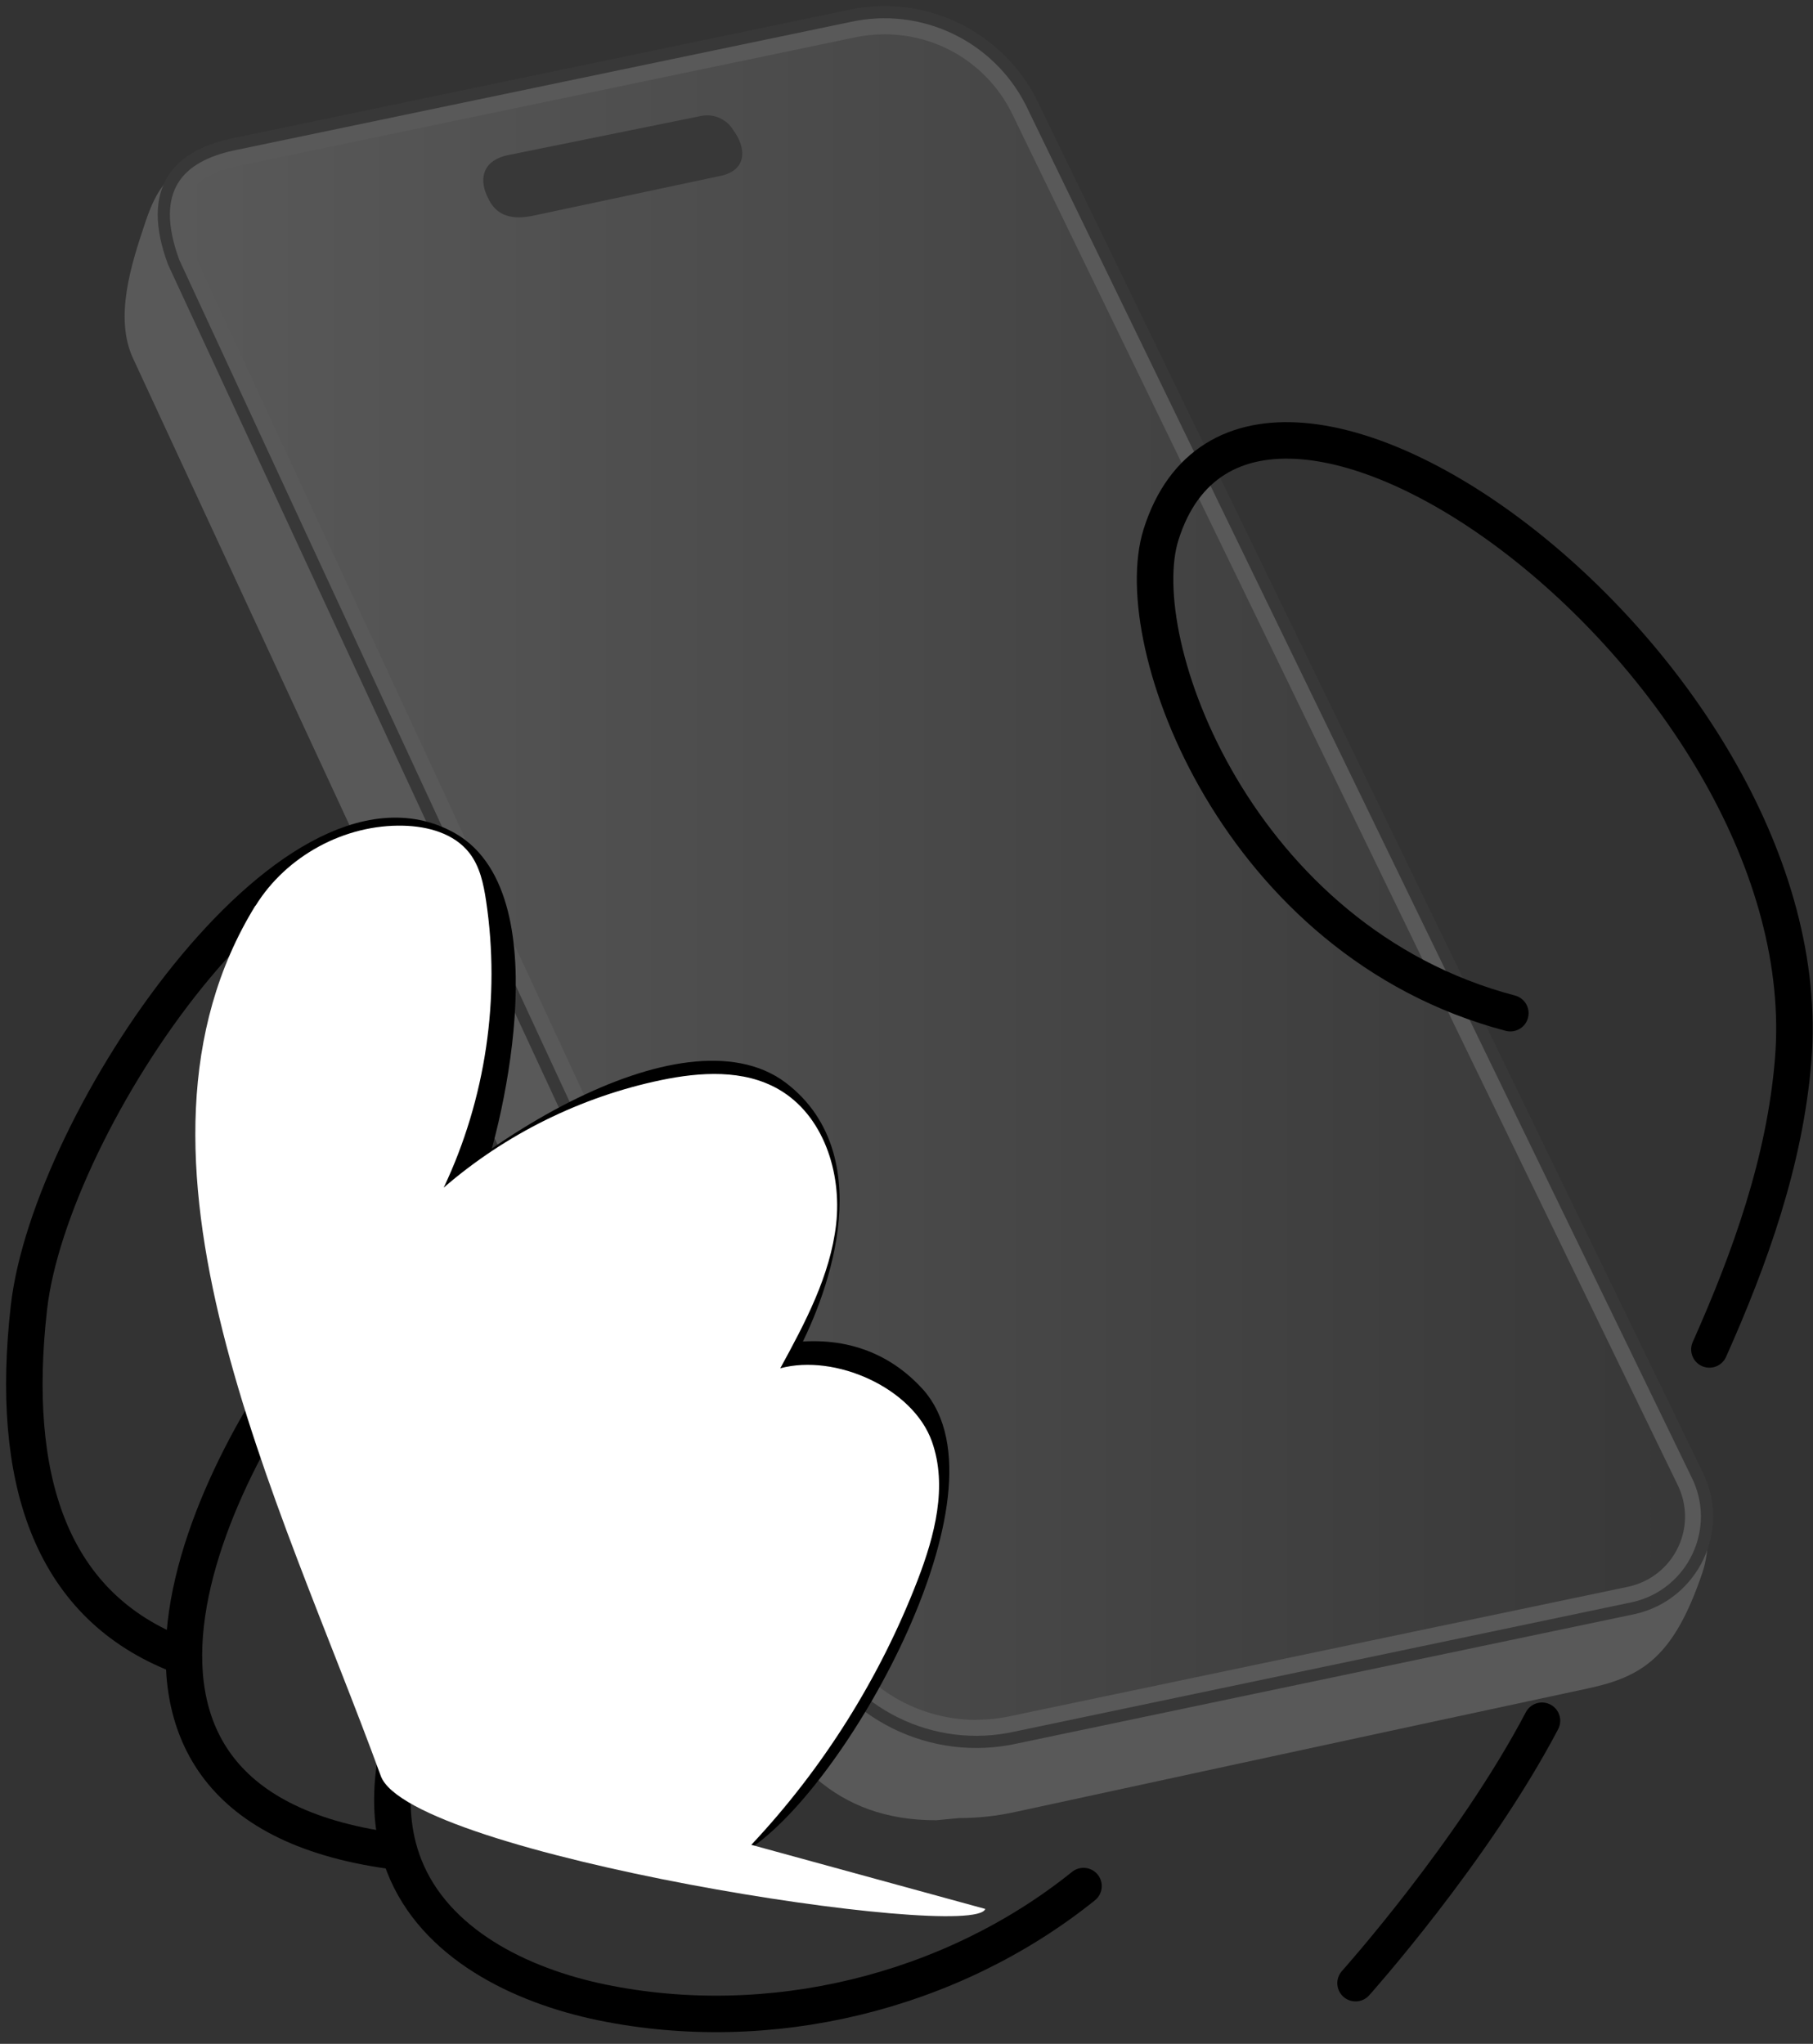 <?xml version="1.0" encoding="UTF-8"?> <svg xmlns="http://www.w3.org/2000/svg" width="149" height="168" viewBox="0 0 149 168" fill="none"><rect x="0" y="0" width="149" height="168" fill="#333333" stroke="none"/><g opacity="0.5"><path d="M17.867 12.551C13.917 13.581 12.817 15.661 11.927 18.321C10.757 21.801 9.387 26.121 10.937 29.461L60.857 137.161C64.347 144.681 68.647 149.621 76.937 149.621L78.817 149.441C80.377 149.441 81.947 149.271 83.477 148.931C83.477 148.931 115.367 142.021 130.477 138.791C135.017 137.821 137.567 136.171 139.907 129.281C140.537 127.411 140.617 124.441 139.587 121.871L17.867 12.551Z" fill="#7F7F7F"></path><path d="M14.267 21.541L66.617 134.481C69.597 140.901 76.647 144.371 83.547 142.811L134.267 132.181C139.167 131.071 141.717 125.661 139.457 121.181L84.767 8.441C81.987 2.921 75.807 -0.019 69.767 1.321L19.047 11.892C14.737 12.841 12.027 15.461 14.267 21.541Z" fill="#7F7F7F" stroke="#3D3D3D" stroke-miterlimit="10"></path><path d="M80.238 141.371C75.118 141.371 70.428 138.371 68.268 133.721L15.948 20.851C15.158 18.671 15.068 16.991 15.678 15.861C16.238 14.831 17.508 14.091 19.428 13.671L70.128 3.101C70.988 2.911 71.838 2.821 72.688 2.821C77.138 2.821 81.138 5.291 83.138 9.261L137.848 122.001C138.668 123.631 138.698 125.521 137.918 127.171C137.138 128.821 135.668 130.001 133.878 130.411L83.178 141.031C82.188 141.251 81.218 141.361 80.238 141.361V141.371Z" fill="url(#paint0_linear_4415_1333)"></path><path d="M41.847 12.731L57.627 9.531C58.678 9.321 59.737 9.801 60.278 10.721C61.197 11.941 61.568 13.841 59.377 14.421L43.667 17.761C41.688 18.131 40.748 17.461 40.218 16.491L40.148 16.351C39.358 14.881 39.508 13.181 41.847 12.731Z" fill="#3D3D3D"></path></g><path d="M111.406 163.011C111.406 163.011 121.056 152.231 126.726 141.441" stroke="black" stroke-width="3" stroke-linecap="round" stroke-linejoin="round"></path><path d="M140.486 110.921C143.856 103.361 146.686 95.431 147.366 87.171C150.026 55.121 102.826 20.381 95.416 43.951C92.626 52.821 101.746 77.391 124.126 83.281" stroke="black" stroke-width="3" stroke-linecap="round" stroke-linejoin="round"></path><path d="M89.047 155.032C78.117 163.822 63.197 167.422 49.457 164.592C42.727 163.202 35.717 159.752 33.217 153.362C31.207 148.222 32.597 142.372 34.857 137.332C39.477 127.032 63.337 102.862 74.677 115.142C81.227 122.232 68.807 145.102 60.967 150.602" stroke="black" stroke-width="3" stroke-linecap="round" stroke-linejoin="round"></path><path d="M32.087 152.122C2.957 148.072 18.177 118.902 27.527 108.042C39.537 94.092 56.717 84.942 63.667 90.192C70.677 95.492 66.397 106.492 64.007 110.832" stroke="black" stroke-width="3" stroke-linecap="round" stroke-linejoin="round"></path><path d="M14.257 135.861C4.137 131.681 0.787 121.531 2.377 107.481C4.117 92.151 24.067 62.702 36.647 69.791C44.176 74.041 39.797 92.862 37.797 97.582" stroke="black" stroke-width="3" stroke-linecap="round" stroke-linejoin="round"></path><g style="mix-blend-mode:soft-light"><path d="M20.996 74.461C23.526 70.351 28.336 67.741 33.166 67.871C35.176 67.921 37.326 68.511 38.566 70.101C39.436 71.211 39.736 72.641 39.946 74.031C41.146 82.011 39.916 90.331 36.466 97.621C41.546 93.221 47.756 90.151 54.336 88.781C57.566 88.111 61.116 87.891 63.976 89.531C67.676 91.651 69.196 96.401 68.716 100.631C68.236 104.861 66.166 108.731 64.126 112.471C68.636 111.251 75.016 114.081 76.586 118.481C77.896 122.161 76.816 126.241 75.416 129.881C72.316 137.921 67.646 145.361 61.746 151.641C68.156 153.401 74.566 155.151 80.976 156.911C80.026 159.641 33.666 152.471 31.296 145.981C23.026 123.301 8.336 94.981 20.996 74.431V74.461Z" fill="white"></path></g><defs><linearGradient id="paint0_linear_4415_1333" x1="15.278" y1="72.091" x2="138.478" y2="72.091" gradientUnits="userSpaceOnUse"><stop stop-color="#7F7F7F"></stop><stop offset="1" stop-color="#3D3D3D"></stop></linearGradient></defs></svg> 